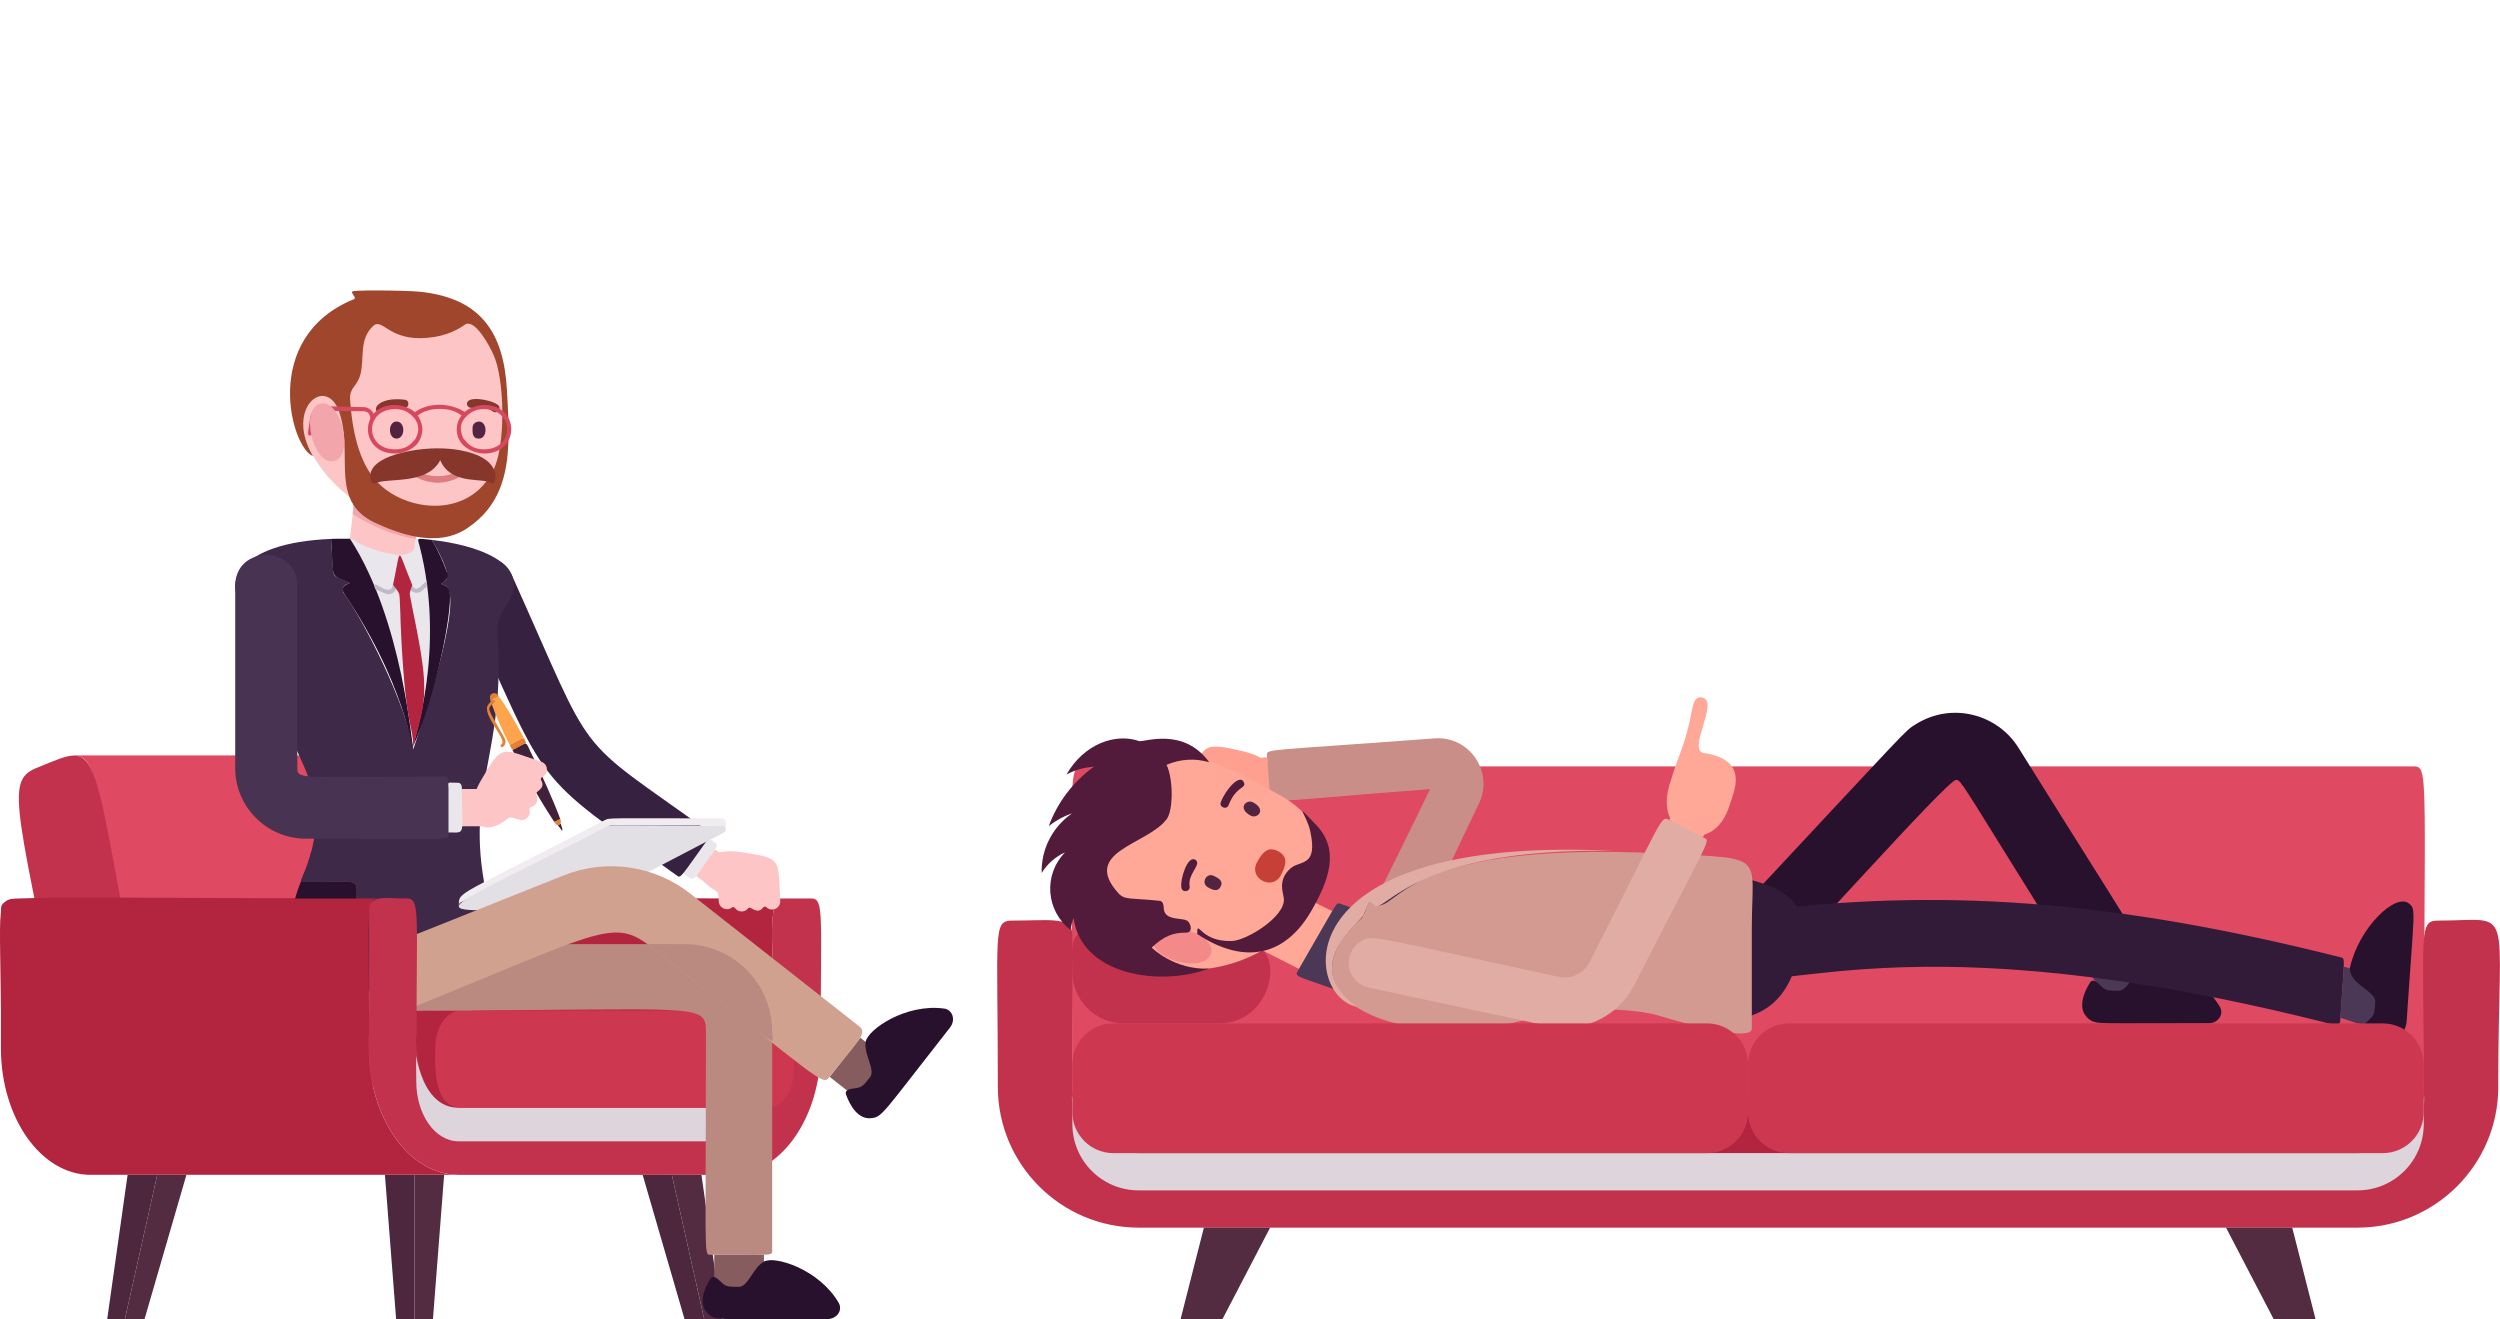 <?xml version="1.0" encoding="UTF-8"?><svg xmlns="http://www.w3.org/2000/svg" xmlns:xlink="http://www.w3.org/1999/xlink" viewBox="0 0 770.81 406.78"><defs><style>.cls-1{fill:#df4961;}.cls-2{fill:#ce3750;}.cls-3{fill:#c74038;}.cls-4{fill:#dd7d80;}.cls-5{fill:#ba8a80;}.cls-6{fill:#4c273d;}.cls-7{fill:#ff9f8f;}.cls-8{fill:#e9e6ec;}.cls-9{fill:#9f462c;}.cls-10{fill:#521b3b;}.cls-11{fill:#ded4db;mix-blend-mode:multiply;}.cls-12{isolation:isolate;}.cls-13{fill:#f48989;}.cls-14{fill:#d39a91;}.cls-15{fill:#532442;}.cls-16{fill:#e58030;}.cls-17{fill:#a93e28;}.cls-18{fill:#b3253f;}.cls-19{fill:#e1aca4;}.cls-20{fill:#483352;}.cls-21{fill:#f0ecef;}.cls-22{fill:#532c42;}.cls-23{fill:#87362b;}.cls-24{fill:#321a39;}.cls-25{fill:#fdc5c5;}.cls-26{fill:#fda44c;}.cls-27{fill:#4b3856;}.cls-28{fill:#875c5f;}.cls-29{clip-path:url(#clippath);}.cls-30{fill:#ca8e89;}.cls-31{fill:#d7485f;}.cls-32{fill:none;}.cls-33{fill:#e2dfe5;}.cls-34{fill:#ffa898;}.cls-35{fill:#f2a5ab;}.cls-36{fill:#3f2949;}.cls-37{fill:#d1a18f;}.cls-38{fill:#c3324c;}.cls-39{fill:#412139;}.cls-40{fill:#28112d;}.cls-41{fill:#c0bac7;}.cls-42{fill:#372140;}</style><clipPath id="clippath"><rect class="cls-32" width="770.81" height="406.78"/></clipPath></defs><g class="cls-12"><g id="_1"><g class="cls-29"><g><path class="cls-5" d="m145.73,311.52c3.36-3.26,5.03-7.17,5.39-11.96-10.48,2-10.13-11.08-12.09-26.29l-20.47,3.9c5.83,31.49,6.6,27.33-22.12,32.8,1.39,2.4-.05,1.54,49.29,1.54Z"/><g><g><g><g><polygon class="cls-6" points="39.34 362.23 33.06 406.69 38.51 406.69 48.48 362.23 39.34 362.23"/><polygon class="cls-22" points="48.48 362.23 38.51 406.69 44.57 406.69 57.48 362.23 48.48 362.23"/></g><g><polygon class="cls-6" points="127.81 362.23 118.68 362.23 122.13 406.69 127.81 406.69 127.81 362.23"/><polygon class="cls-22" points="127.81 362.23 136.94 362.23 133.49 406.69 127.81 406.69 127.81 362.23"/></g><g><polygon class="cls-22" points="216.28 362.23 222.56 406.69 217.11 406.69 207.14 362.23 216.28 362.23"/><polygon class="cls-6" points="207.14 362.23 217.11 406.69 211.05 406.69 198.14 362.23 207.14 362.23"/></g></g><path class="cls-18" d="m241.33,277.03c-107.37,0-107.27-1.77-107.27,4.12v42.03c0,10.14-5.83,18.38-13,18.38h104.36c24.44,0,5.88-64.53,15.91-64.53Z"/><path class="cls-1" d="m135.12,241.23c-1.62-8.28-7.36-8.22-7.36-8.32H22.2c8.01.27,6.68,4.17,23.88,91.94l-23.88,9.58c122.68-.08,97.64,3.1,129.31-9.58l-16.39-83.62Z"/><path class="cls-38" d="m11.3,236.76c21.39-8.56,15.35-11.1,34.79,88.09l-23.93,9.58C5.44,249.11,1.04,240.87,11.3,236.76Z"/><path class="cls-18" d="m244.71,322.91c0-6.29-3.61-11.39-8.07-11.39h-111.04c-9.11,0-8.07,14.26-8.07,18.64,0,6.29,3.61,11.39,8.07,11.39h111.04c9.11,0,8.07-14.26,8.07-18.64Z"/><path class="cls-18" d="m113.73,323.17c0-44.19-1-46.15,2.91-46.15C.14,277.03.28,275.01.28,281.14v42.03c0,21.54,12.39,39.06,27.63,39.06h113.45c-15.23,0-27.63-17.52-27.63-39.06Z"/><path class="cls-38" d="m253.04,323.17c0,21.54-12.39,39.06-27.63,39.06h-84.06c-15.23,0-27.63-17.52-27.63-39.06,0-44.19-1-46.15,2.91-46.15h8.8c10.06,0-8.47,64.53,15.91,64.53h84.06c24.44,0,5.88-64.53,15.91-64.53h8.8c4.09,0,2.91,4.74,2.91,46.15Z"/><path class="cls-11" d="m238.2,333.51c0-19.26,1.87,8.04-12.79,8.04h-84.06c-15.04,0-13-29.55-13-8.04,0,10.15,5.82,18.38,13,18.38h83.84c7.18,0,13-8.23,13-18.38Z"/><path class="cls-2" d="m236.64,311.52h-94.35c-4.46,0-8.07,5.1-8.07,11.39,0,3.88-1.22,18.64,8.07,18.64h94.35c4.46,0,8.07-5.1,8.07-11.39,0-3.89,1.22-18.64-8.07-18.64Z"/></g><g><path class="cls-5" d="m145.73,311.52c-54.74,0-52.6,3.6-52.6-11.49h56.2l-3.6,11.49Z"/><path class="cls-25" d="m240.56,277.74c.15,2.31-2.64,3.58-4.28,1.97-.27-.27-.72-.24-.95.06-2.04,2.59-3.86-.76-4.69.3-1.05,1.33-3.08,1.27-4.05-.12-.21-.3-.63-.36-.92-.14-1.57,1.22-3.92.19-4.05-1.84-.11-1.69.05-2.79-1.08-3.42-9.65-5.4-4.19-13.6,7.87-11.82,13.18,1.94,11.33,2.08,12.16,15.01Z"/><path class="cls-25" d="m226.17,266.01c5.4,3.89-.47,12.05-5.87,8.16l-5.71-4.11,5.87-8.16,5.71,4.11Z"/><path class="cls-8" d="m217.51,259.77c1.27-1.77.44-1.75,3.05.13.48.34.72.86-.1,1.99-7.51,10.43-5.89,10.21-9.8,7.4l6.85-9.52Z"/><path class="cls-42" d="m142.44,184.02c-4.54-10.12,10.72-16.99,15.28-6.88,26.77,59.42,17.69,48.21,61.75,79.92-9.48,13.18-9.49,13.81-10.67,12.97-45.79-32.96-38.63-24.45-66.36-86.01Z"/><g><path class="cls-25" d="m118.14,190.47c9.8-1.73,8.27-9.16,12.3-45.52,1.48-13.2-18.49-15.42-19.95-2.21l-4.07,36.74c-.74,6.62,5.09,12.15,11.73,10.99Z"/><path class="cls-35" d="m108.74,158.47c1.31-11.84.38-26,12.83-24.6,5.51.61,9.48,5.57,8.87,11.08l-2.35,21.22c-5.92-.92-12.88-3.46-19.34-7.7Z"/></g><g><path class="cls-40" d="m109.97,276.76c0,9.02-10.66,7.03-20.24,7.03.46-4.28,1.47-8.12,3.03-11.91,18.6,0,17.22-1.37,17.22,4.88Z"/><path class="cls-8" d="m121.19,180.33c-.61,2.84-2.28,1.35-6.1-.27-2.53-6.12-4.8-10.29-7.19-13.96,1.43,0,2.34,1.21,2.34,1.21,15.35,7.41,14.07-1.52,10.95,13.02Z"/><path class="cls-8" d="m131.54,179.14c-.7.09-3.15,4.34-4.46,1.24l-3.9-9.34c7.2,0,3.31-5.03,5.59-4.9,1.25,4.43,2.1,8.58,2.77,13.01Z"/><path class="cls-8" d="m126.72,181.5c.78-2.34-.06-.35,1.45-.03.85.18,1.03-.2,3.28-2.32.23-.03,2.61,14.42-.22,33.05-3.9-28.82-5.57-27.49-4.51-30.7Z"/><path class="cls-8" d="m119.27,181.83c.75.32,1.62-.12,1.8-.93.17-.78-.17-.96,1.44,1.17,1.35,1.78,1.69,28.59,1.7,28.84-7.1-33.76-13.34-32.64-4.93-29.08Z"/><path class="cls-36" d="m102.07,166.15c.74,10.48.35,11.1,1.79,11.77,4.86,2.21,4.46,1.69,3.08,2.2-1.22.47-1.6,1.92-.86,2.91,5.81,7.82,19.35,34.26,21.3,48.08,0-.1,16.76-47.69,9.77-50.58-1.44-.6-1.46-.14.25-1.67,1.99-1.72-3.12-10.49-4.3-12.39,13.16,1.45,30.15,6.74,24.05,18.48-.9,1.76-4.2,4.9-3.77,10.98,2.61,36.62-10.12,46.57-3.6,78.86,2.45,32.64,7.87,30.94-6.12,30.94-9.37,0-16.28-1.16-16.28-15.59,0,18-14.05,15.59-30.12,15.59-15.02,0-9.22.55-7.53-21.92,9.69,0,20.24,1.91,20.24-7.03,0-6.21,1.24-4.88-14.85-4.88h-2.14c-1.66,0,10.07-15.14.59-35.98-19.01-41.65-9.75-40.99-17.74-48.3-7.87-7.2-2.78-20.32,26.24-21.46Z"/><path class="cls-40" d="m127.38,230.15c0,5.83-.26-14.86-19.77-44.9-1.49-2.29-3.63-4.04.29-5.49-6.4-2.91-4.94-.39-5.83-13.61,1.38-.07,2.61-.05,5.83-.05,16.49,25.39,19.09,64.86,19.48,64.05Z"/><path class="cls-40" d="m137.94,176.82c.5,1.48-.72,2.19-1.9,3.24,1.41.58,2.17.72,2.6,2.39.97,6.22-4.61,33.16-11.26,47.7,0-1.59,10.22-29.75,2-61.74-.68-2.66-1.32-2.51,3.71-1.95,1.94,3.12,3.66,6.94,4.84,10.36Z"/><path class="cls-41" d="m121.19,180.33c2.64-12.32.98-11.71,5.9.05,1.29,3.07,3.78-1.15,4.46-1.24.07.5.12,1,.19,1.49-1.4,1.33-2.01,2.14-3.3,2.14-1.07,0-2-.65-2.39-1.59-5.33-12.74-.74,2.02-6.26,2.02-.69,0-.78-.11-4.05-1.49-1.81-4.59,4.45,3.28,5.46-1.39Z"/><path class="cls-18" d="m127.09,180.38c-.82,2.49-.91,2.32-.47,4.37h0c5.83,28.49,5.14,29.36.77,45.37,0-6.97-3.03-6.65-4.12-45.69-.1-1.65-.25-1.7-2.07-4.1,2.64-12.32.98-11.71,5.9.05Z"/></g><g><g><path class="cls-25" d="m90.91,119.99c0-33.48,54.69-39.59,63.52-5.41,1.23,4.76,1.12,23.49.8,26.41-4.39,39.17-64.32,19.87-64.32-21Z"/><g><g><path class="cls-4" d="m134.96,148.82c5.74,0,10.88-3.9,8.84-5.25-1.74-1.15-1.52,3.24-8.84,3.24-1.33,0-1.33,2.01,0,2.01Z"/><path class="cls-4" d="m134.96,148.82c1.33,0,1.33-2.01,0-2.01-7.31,0-7.1-4.4-8.84-3.23-2.01,1.35,3.08,5.24,8.84,5.24Z"/></g><path class="cls-15" d="m147.66,129.97c.63,0-1.96-.22-1.96,1.96,0,1.21-.22,3.3,1.96,3.3,2.71,0,2.72-5.26,0-5.26Z"/><path class="cls-15" d="m122.27,129.97c-2.71,0-2.72,5.26,0,5.26s2.82-5.26,0-5.26Z"/><path class="cls-23" d="m117.2,127.11c.99,0,2.15-1.96,7.3-1.34,1.68.2,1.98-2.33.31-2.53-8.78-1.08-10.55,3.87-7.61,3.87Z"/><path class="cls-23" d="m153.49,124.82c-2.18-1.67-9.84-2.96-9.5-.16.3,2.43,4.85-.19,7.95,2.19,1.32,1.02,2.89-1,1.55-2.03Z"/></g></g><path class="cls-9" d="m156.72,128.83c-.09-2.83-.26-5.73-.43-8.67-1.02-18.06-8.38-28.27-26.82-30.21-2.15-.23-8.46-.4-13.59-.4-3.91,0-7.13.1-7.27.34-.42.76,1.58,1.92.44,2.39-28.83,11.78-19.26,45.9-12.55,48.33-.48-.81-.89-1.6-1.24-2.37-.05-.1-.1-.2-.14-.3-5.53-12.57,4.45-20.73,8.75-12.61.22.42.43.88.62,1.39.06.15.11.3.16.45.7,2.11,1.1,4.24,1.32,6.36.01.01.01.03.01.04.09.88.15,1.76.2,2.64.32,6.18-.33,12.12,1.56,17,.33.87.75,1.71,1.27,2.5.01.02.02.04.03.05,1.33,2.04,3.32,3.82,6.29,5.28,4.1,1.93,8.48,3.61,12.84,4.41l.18.03c5.49.99,10.93.56,15.67-2.59,9.88-6.57,12.44-16.12,12.75-27.12.07-2.25.04-4.57-.05-6.94Zm-48.59-3.38c-.08-.77-.14-1.54-.19-2.34-.24-3.7,2.31-3.97,3.23-7.86,1.18-4.97-.49-10.77,3.93-14.79,2.62-2.39,4.67,3.8,14.23,3.8,6.55,0,11.07-2.05,13.98-4.14,2.89-2.09,7.49,6.12,8.91,9.39,1.67,3.83,2.59,10.46,2.66,17.12.01.6.01,1.2,0,1.79-.03,2.93-.22,5.83-.6,8.45-.08.62-.17,1.22-.28,1.8-.41,2.24-.95,4.21-1.65,5.73-.04.08-.07.16-.11.23-.66,1.41-1.42,2.67-2.28,3.79-5.03,6.64-13.15,8.51-20.63,7.06-.02,0-.04,0-.06-.01-4.91-.95-9.55-3.33-12.84-6.72-.8-.81-1.51-1.68-2.13-2.6-.03-.04-.05-.08-.08-.12-1.14-1.67-2.12-3.58-2.94-5.71-.05-.13-.1-.25-.14-.38-1.4-3.71-2.35-8.09-2.89-13.17-.04-.43-.09-.87-.12-1.32Z"/><path class="cls-23" d="m122.25,140.04c7.88-2.32,17.46-2.49,24.16,0,8.28,3.1,6.29,8.81,5.77,9.02-.53.23-.47-.23-2.17-.64-2.92-.77-11.4.42-14.27-6.54-3.85,7.42-15.3,5.53-19.36,6.87-.72.24-.93.47-1.42.31-.51-.16-3.69-5.77,7.29-9.02Z"/><g><path class="cls-31" d="m142.49,136.39c2.15,0-2.78-3.75,1.22-7.98.58-.61-.35-1.49-.93-.88-3.53,3.74-1.42,8.86-.29,8.86Z"/><path class="cls-31" d="m149.25,139.83c11.16,0,11.16-14.97,0-14.97-3.3,0-7.59,2.49-6.44,3.57,1,.95,1.71-2.3,6.44-2.3,9.47,0,9.47,12.41,0,12.41-5.52,0-5.84-4.16-7.1-3.33-1.34.88,2.6,4.61,7.1,4.61Z"/><path class="cls-31" d="m121.81,139.83c4.55,0,8.48-3.79,7.13-4.66-1.27-.82-1.61,3.38-7.13,3.38-9.47,0-9.47-12.41,0-12.41,4.78,0,5.45,3.31,6.48,2.35,1.13-1.06-2.94-3.63-6.48-3.63-11.16,0-11.16,14.97,0,14.97Z"/><path class="cls-31" d="m128.59,136.35c1.01,0,1.65-2.93,1.65-4,0-2.04-1.74-5.81-2.83-4.79-.93.86,1.55,1.52,1.55,4.79,0,2.34-2,4-.37,4Z"/><path class="cls-31" d="m127.85,128.66c.67,0,2.34-2.59,7.73-2.59,6.35,0,7.15,3.44,8.15,2.33,1.11-1.24-3.86-3.61-8.15-3.61-6.41,0-10.03,3.87-7.73,3.87Z"/><path class="cls-31" d="m95.59,134.26c.74,0,.6-.33,1.33-5.31.42-2.88,2.59-2.16,15.06-2.16,2.78,0,1.72,2.92,2.92,2.92,1.5,0,.37-4.2-2.92-4.2-9.84,0-15.65-1.37-16.32,3.25-.69,4.68-1.06,5.5-.07,5.5Z"/></g><path class="cls-35" d="m98.92,124.43c6.5-1.21,10.43,16.52,3.93,17.74-6.51,1.21-10.43-16.52-3.93-17.74Z"/></g><g><path class="cls-25" d="m150.47,243.26c7.6,0,7.6,11.49,0,11.49h-8.04v-11.49h8.04Z"/><g><path class="cls-39" d="m173.12,255.9c-1.39-1.88-1.37-1.36-.23-1.94.05.15,1.02,2.91.23,1.94Z"/><path class="cls-39" d="m164.23,233.13c2.9,6.03,6.17,13.11,8.51,19.38-2.14,1.1-1.64,1.2-2.49-.09-4.78-7.27-9.49-16.03-12.26-21.19,5.15-2.64,3.68-3.22,6.23,1.9Z"/><path class="cls-16" d="m162.22,229.05c-5,2.57-3.95,2.69-5.07.61,5.07-2.6,4.02-2.73,5.07-.61Z"/><path class="cls-16" d="m153.39,214.21c.34.42.6.14-2.2,1.58-.62-2.01,1.37-2.62,2.2-1.58Z"/><path class="cls-16" d="m154.56,229.52c2.3-1.18-6.45-9.35-3.98-12.34.91-1.07.66-.78,1.05-1.25.39-.45,1.03.14.67.56-2.21,2.61-2.3,1.04,3.21,11.01.53,1,.47,2.28-.54,2.8-.5.26-.92-.52-.4-.78Z"/><path class="cls-26" d="m152.25,215.87c-.27-.23-.47-.12-.91.41-.2-.66-.53-.3,2.29-1.75,2.15,2.7,5.4,8.33,7.02,11.44,1.06,1.98,1.51,1.12-3.5,3.69-1.95-3.79-4.07-8.37-5.49-12.42.62-.73.98-1.04.59-1.37Z"/><path class="cls-16" d="m171.3,253.98c-.49-.73-.71-.37,1.44-1.47.74,1.91-.87,2.32-1.44,1.47Z"/></g><path class="cls-25" d="m166.88,234.87c2.23.72,2.37,3.82.25,4.75-.35.16-.49.59-.3.92,1.67,2.89-2.15,3.34-1.47,4.52.86,1.48.04,3.36-1.62,3.75-.36.09-.58.46-.48.81.56,1.93-1.28,3.75-3.24,3.11-1.63-.53-2.6-1.09-3.61-.26-8.67,7.04-14.32-1.14-8.15-11.8,6.74-11.64,6.19-9.86,18.62-5.8Z"/><path class="cls-20" d="m72.52,236.8v-56.18c0-12.66,19.15-12.66,19.15,0v56.18c0,3.75,1.35,2.63,45.38,2.63,1.7,0,1.24,1.14,1.24,17.91,0,1.92.03,1.24-43.99,1.24-12.01,0-21.78-9.78-21.78-21.78Z"/><path class="cls-8" d="m138.28,243.26c0-2.49-.75-1.91,2.91-1.91.2,0,1.24-.08,1.24,1.91,0,14.68,1.36,13.4-4.15,13.4v-13.4Z"/></g><g><path class="cls-21" d="m142.09,278.21c46.47-24.18,44.75-23.64,46.81-23.64,34.91,0,34.82-.56,34.9,1.08,0-1.6.31-3.33-1.12-3.33-36.22,0-34.63-.27-36.37.63-46.17,24.02-44.83,21.75-44.83,26.31.1,0-.18-.65.61-1.06Z"/><path class="cls-33" d="m222.68,254.57c-36.22,0-34.63-.27-36.37.63-58.35,30.36-57.75,25.13-9.93,25.13,2.06,0,.29.56,46.81-23.64,1.04-.54.66-2.12-.52-2.12Z"/></g><path class="cls-28" d="m235.54,395.2c0,10.13-15.32,10.13-15.32,0v-8.32h15.32v8.32Z"/><path class="cls-28" d="m271.8,325.1c7.97,6.26-1.49,18.3-9.46,12.05l-6.54-5.14,9.46-12.05,6.54,5.14Z"/><path class="cls-40" d="m219.07,394.2c.78-1.22,2.1-.06,3.14.96,1.65,1.63,2.28,1.6,5.64,1.6,2.8,0,4.28-5.85,7.69-7.78,3.34-1.89,17.03,2.36,23.05,12.71,1.33,2.29-.56,5.01-3.5,5.01-34.21,0-34.54.7-37.05-1.92-2.68-2.79-1.02-7.36,1.04-10.57Z"/><path class="cls-5" d="m133.98,291.1h77.13c14.87,0,26.97,12.1,26.97,26.96v67.55c0,1.68-.02,1.27-19.15,1.27-1.98,0-1.27.02-1.27-68.82,0-9-2.79-6.54-83.68-6.54-13.51,0-13.51-20.42,0-20.42Z"/><path class="cls-40" d="m260.84,337.42c-.48-1.37,1.25-1.69,2.69-1.87,2.3-.29,2.66-.81,4.74-3.45,1.73-2.21-1.96-6.98-1.37-10.85.58-3.79,12.38-11.93,24.23-10.28,2.62.37,3.59,3.54,1.78,5.85-21.13,26.9-20.79,27.59-24.4,27.95-3.85.38-6.42-3.74-7.67-7.35Z"/><path class="cls-37" d="m264.82,316.37l-52.05-40.89c-11.02-8.66-25.94-10.8-38.95-5.58-76.27,30.58-73.34,28.77-75.76,31.85-2.65,3.37-2.98,9.77-.61,9.77,27.67,0,27.31.05,27.67-.09,58.1-23.32,63.75-28.75,75.04-19.89,54.14,42.53,53.36,43.36,55.64,40.46,8.86-11.28,11.87-13.4,9.03-15.63Z"/><path class="cls-5" d="m211.12,291.1c-13.46,0-11.78-.2-10.97.44,43.7,34.33,37.94,31.21,37.94,26.52,0-14.86-12.1-26.96-26.97-26.96Z"/></g></g><path class="cls-36" d="m112.13,305.71c-21.05,0-25.1.87-25.1-3.06,2.55-17.82,2.5-17.83,2.6-17.83.31-4.08,20.33,4.39,20.33-8.05,0-6.16,1.47-4.88-15.24-4.88-3.67,0-1.45,1.42,1.26-9.39,22.99,0,18.65-3.11,31.39,27.63-.56,9.58-4.15,15.59-15.25,15.59Z"/><g><path class="cls-18" d="m113.8,319.63c0-37.58-1.15-42.6,2.91-42.6H8.05c-10.53,0-7.71-1.39-7.71,42.6h113.45Z"/><path class="cls-38" d="m128.42,319.63c0-37.58,1.15-42.6-2.91-42.6-7.32,0-11.71-1.34-11.71,4.12v38.49h14.63Z"/></g></g><g><g><path class="cls-1" d="m747.31,355.53h-416.67c0-119.33-1.86-119.24,3.4-119.24h409.86c5.29,0,3.4-.04,3.4,119.24Z"/><rect class="cls-18" x="330.64" y="337.62" width="416.66" height="17.91"/><path class="cls-38" d="m770.28,335.11c0,23.93-19.47,43.4-43.4,43.4h-375.82c-23.93,0-43.4-19.47-43.4-43.4,0-48.33-1.67-51.27,4.57-51.27,11.75,0,18.4-1.41,18.4,4.57v46.7c0,11.28,9.14,20.42,20.42,20.42h375.82c11.26,0,20.42-9.16,20.42-20.42,0-48.33-1.67-51.27,4.57-51.27,23.81,0,18.4-6.59,18.4,51.27Z"/><path class="cls-11" d="m726.88,367.02c11.28,0,20.42-9.14,20.42-20.42,0-23.68,3.14,8.93-20.42,8.93h-375.82c-23.59,0-20.42-32.81-20.42-8.93,0,11.28,9.14,20.42,20.42,20.42h375.82Z"/><polygon class="cls-22" points="713.93 406.69 701.01 406.69 686.33 378.5 706.75 378.5 713.93 406.69"/><polygon class="cls-22" points="364.01 406.69 376.93 406.69 391.61 378.5 371.19 378.5 364.01 406.69"/></g><path class="cls-38" d="m333.85,287.07c-4.25,2.01-3.21,6.53-3.21,12.61,0,8.76,7.1,15.86,15.86,15.86h29.26c17.43,0,20.47-24.44,9.5-23.94-42.25,1.94-41.2-9.35-51.41-4.53Z"/><g><g><path class="cls-7" d="m385.15,245.55c-7.67.58-8.54-11.02-.87-11.59l6.39-.48.87,11.59-6.39.48Z"/><path class="cls-7" d="m366.74,241.08c-.79,2.02-3.33,14.13,1.22,13.48,2.55-.37.56,3.62,3.63,3.7,2.63.07,1.8-3.18,2.86-2.4,1.35.99,3.31.07,3.37-1.67,0-.37.42-.58.73-.38,1.13.73,2.67-.06,2.68-1.46.02-4.6-.17-5.04.61-5.78,1.19-1.14,10.06.36,11.82-5.07,1.23-3.8-3.33-8.19-10.19-9.81-13.11-3.09-12.22-2.07-16.73,9.39Z"/><path class="cls-30" d="m456,247.73c-25.65,53.28-26.23,60.69-35.65,56.18-9.36-4.52-3.83-9.92,20.57-60.6-49.21,3.69-49.15,4.88-49.38,1.76l-.92-12.23c-.15-2.01-.12-1.29,51.68-5.18,10.76-.81,18.37,10.35,13.7,20.08Z"/></g><g><path class="cls-27" d="m661.76,298.64c5.43,8.7-7.73,16.9-13.15,8.2l-4.46-7.15,13.15-8.2,4.46,7.15Z"/><path class="cls-40" d="m532.47,284.49c57.68-61.74,54.61-58.95,58.26-61.22,11.07-6.9,25.11-3.14,31.62,7.29,36.96,59.26,37.76,59.18,36.05,60.25-16.09,10.03-16.22,10.62-17.13,9.16-37.41-59.99-36.43-59.35-38.16-59.51-2.51-.3-53.52,57.31-57.62,59.86-10.25,6.39-21.13-7.16-13.02-15.83Z"/><path class="cls-40" d="m644.45,302.89c.79-1.24,2.13-.06,3.17.97,1.67,1.65,2.31,1.61,5.71,1.61,2.84,0,4.33-5.92,7.78-7.88,3.38-1.91,17.24,2.39,23.33,12.86,1.35,2.31-.57,5.07-3.54,5.07-34.72,0-34.96.7-37.5-1.94-2.71-2.82-1.04-7.45,1.05-10.7Z"/></g><g><g><path class="cls-24" d="m721.54,314.88c-.05.8-.82,1.36-1.61,1.16-134.81-34.48-174.04-6.97-186.18-16.29-7.28-5.55-4.19-17.23,4.93-18.45,58.92-7.81,112.67-3.86,183.09,13.89,1.37.35,1.06.04-.24,19.69Z"/><path class="cls-27" d="m738.4,310.63c-2.59,9.61-13.08,4.15-16.79,3.18l1.04-15.73c8.53,2.16,18.09,4.06,15.76,12.55Z"/></g><path class="cls-40" d="m729.18,317.61c-1.18-.87.08-2.13,1.18-3.1,1.76-1.56,1.76-2.2,1.99-5.59.22-3.38-8.08-5.4-7.81-10.55,2.75-12.33,14.03-23.16,18.22-19.79,2.26,1.81,1.53,2.03-.72,36.17-.35,5.32-5.41,8.37-12.86,2.86Z"/></g><path class="cls-34" d="m430.07,299.13c1.85-9.96-5.92-11.18-38.76-27.84-11.99-6.09-21.18,12.04-9.19,18.12l33.36,16.92c6.04,3.07,13.34-.54,14.59-7.2Z"/><path class="cls-27" d="m413.43,304.79c-.26.45-.8.65-1.29.48-11.46-4.08-13.04-4.12-12.14-5.67,12.35-21.36,11.91-21.43,13.15-20.99,12.35,4.4,11.97,4.09,12.22,4.76.27.74-12,21.53-11.94,21.42Z"/><path class="cls-36" d="m553.81,286.83c0-12.01-11.56-12.76-23.37-15.91-13.49-3.59-21.14,2-50.63-3.41-29.71-5.45-68.53,10.71-68.53,28.65,0,16.32,29.72,22.59,57.2,15.08,15.83-4.33,31.83-4.4,47.57-.21,25.5,6.78,37.76-6.08,37.76-24.19Z"/><path class="cls-24" d="m517.39,267.72c7.73-.54,12.49,1.12,18.62,2.58,15.95,3.81,24.41,8.39,17.18,28.84-6.41,18.12-23.29,16.98-40.48,13.04-.59-.13-1-.65-1-1.26v-41.7c0-1.69,1.78-1.24,5.68-1.51Z"/><g><path class="cls-17" d="m522.38,289.64h-7.32v-21.79c1.69,0,3.07-.36,7.32-.13v21.92Z"/><path class="cls-17" d="m522.38,292.87c0,25.56,2.23,22.37-7.32,19.91v-19.91h7.32Z"/></g><g><path class="cls-14" d="m510.69,312.93c-.66-.33-18.95-4.44-40.08,1.41-38.24,10.62-78.03-6.8-51.1-30.95.88-.79,1-1.44,2.72-5.34,9.55,6.75,3-19.5,91.52-14.84,31.13,1.63,26.38.01,26.38,23.03v30.92c0,5-29.34-4.21-29.44-4.24Z"/><path class="cls-19" d="m423.79,279.17c-2.08-1.47-1.16-2.04-3.35,2.93-1.04,2.37-20.04,15.71-2.02,28.32-16.46-3.04-23.74-53.33,79.54-48.05-62.38-1.27-70.63,19.3-74.17,16.79Z"/></g><g><g><path class="cls-34" d="m347.86,294.25c-29.96-15.84-9.56-67.66,25.2-59.39,4.83,1.15,21.53,10.09,24.01,11.78,32.92,22.43-12.61,66.96-49.21,47.61Z"/><path class="cls-13" d="m355.62,289.17c1.99-6.39,19.72-1.52,17.73,4.88-1.99,6.39-19.72,1.52-17.73-4.88Z"/><g><path class="cls-15" d="m386.32,247.37c4.34,2.29,1.32,5.19-.66,4.14-4.33-2.29-1.35-5.2.66-4.14Z"/><path class="cls-15" d="m376.33,273.4c-1.03,1.94-2.97.67-3.88.19-2.32-1.23-.47-4.74,1.86-3.51,1.08.57,3.06,1.37,2.02,3.32Z"/><path class="cls-10" d="m364.25,273.7c-.46-2.75,2.01-10.21,4.35-8.58,2.03,1.41-2.46,4.24-1.81,8.15.28,1.69-2.27,2.11-2.55.43Z"/><path class="cls-10" d="m378.82,248.22c-.61,1.59-3.02.67-2.41-.92,1.48-3.9,5.86-8.82,7.09-6.13.94,2.04-2.38,1.06-4.68,7.05Z"/><path class="cls-3" d="m394.1,262.46c3.23,1.71,2.37,4.46.81,7.41-2.59,4.89-9.98.98-7.39-3.91,1.59-3.01,3.39-5.19,6.58-3.5Z"/></g></g><path class="cls-10" d="m331.01,283c-.44,1.19-.77,2.42-.99,3.67-7.43-5.78-8.49-16.79-1.64-23.87-2.96,1.34-5.51,3.59-7.21,6.36-.18-7.17,3.2-14.13,9.44-18.42-2.62.89-5.07,2.24-7.25,3.96,2.66-7.3,7.59-13.77,13.91-18.29-2.95.16-5.87.99-8.46,2.41,5.46-9.54,15.15-12.85,22.43-10.33,1.33.46,13.57-4.53,21.6,6.54-4.29-1.31-9.05-1.01-13.16.79,2.19,4.61,1.98,14,.13,16.61-5.77,8.05-26.79,10-14.91,23.05,1.87,2.08,4,1.34,12.62,2.26,1.23.14,1.24,1.55,1.3,2.43.33,4.05,6.23,2.49,7.52,3.96.96,1.06,1.42,3.42-.61,3.42-3.89,0-6.66.89-10.62,4.58-.05.1,7.02,7.01,17.66,6.51-15.23,5.66-39.39,2.05-41.77-15.64Z"/><path class="cls-10" d="m379.79,290.14c4.7-.2,16.48-7.5,16.06-13.02-.13-1.72-2.07-5.76,2.06-9.39,2.91-2.57,8.48-.31,6.09-11.35-1.14-5.41-5.67-9.83,1.85-1.99,7.47,7.85,3.66,17.32-1.4,26.22-7.97,14.04-20.55,17.14-35.34,7.37.06-5.03.77,2.53,10.68,2.15Z"/></g><g><path class="cls-34" d="m517.62,247.12c3.5-6.85,13.85-1.55,10.35,5.3l-2.92,5.7-10.35-5.3,2.92-5.7Z"/><path class="cls-34" d="m525.39,232.18c-5.44-.81,4.87-15.9-.53-17.12-2.95-.67-3.04,3.61-3.81,6.99-2.01,8.86-3.24,9.75-6.34,20.01-4.88,16.18,13.69,22.36,18.57,6.18,1.21-4.03,6.34-13.93-7.9-16.06Z"/><path class="cls-19" d="m477.43,316.35c-57.38-12.29-55.9-11.82-57.36-12.57-5.28-2.7-5.7-10.14-.67-13.4,3.72-2.41,1.79-1.93,61.27,10.81,3.78.8,7.64-1.03,9.39-4.47,22.92-44.81,21.85-45.33,24.63-43.9l10.92,5.59c1.79.92,1.17.56-21.76,45.37-4.95,9.67-15.82,14.84-26.44,12.57Z"/></g></g><path class="cls-2" d="m343.29,315.54h183.02c6.99,0,12.66,5.67,12.66,12.66v14.68c0,6.99-5.67,12.66-12.66,12.66h-183.02c-6.99,0-12.66-5.67-12.66-12.66v-14.68c0-6.99,5.67-12.66,12.66-12.66Z"/><path class="cls-2" d="m551.63,315.54h183.02c6.99,0,12.66,5.67,12.66,12.66v14.68c0,6.99-5.67,12.66-12.66,12.66h-183.02c-6.99,0-12.66-5.67-12.66-12.66v-14.68c0-6.99,5.67-12.66,12.66-12.66Z"/></g></g></g></g></svg>